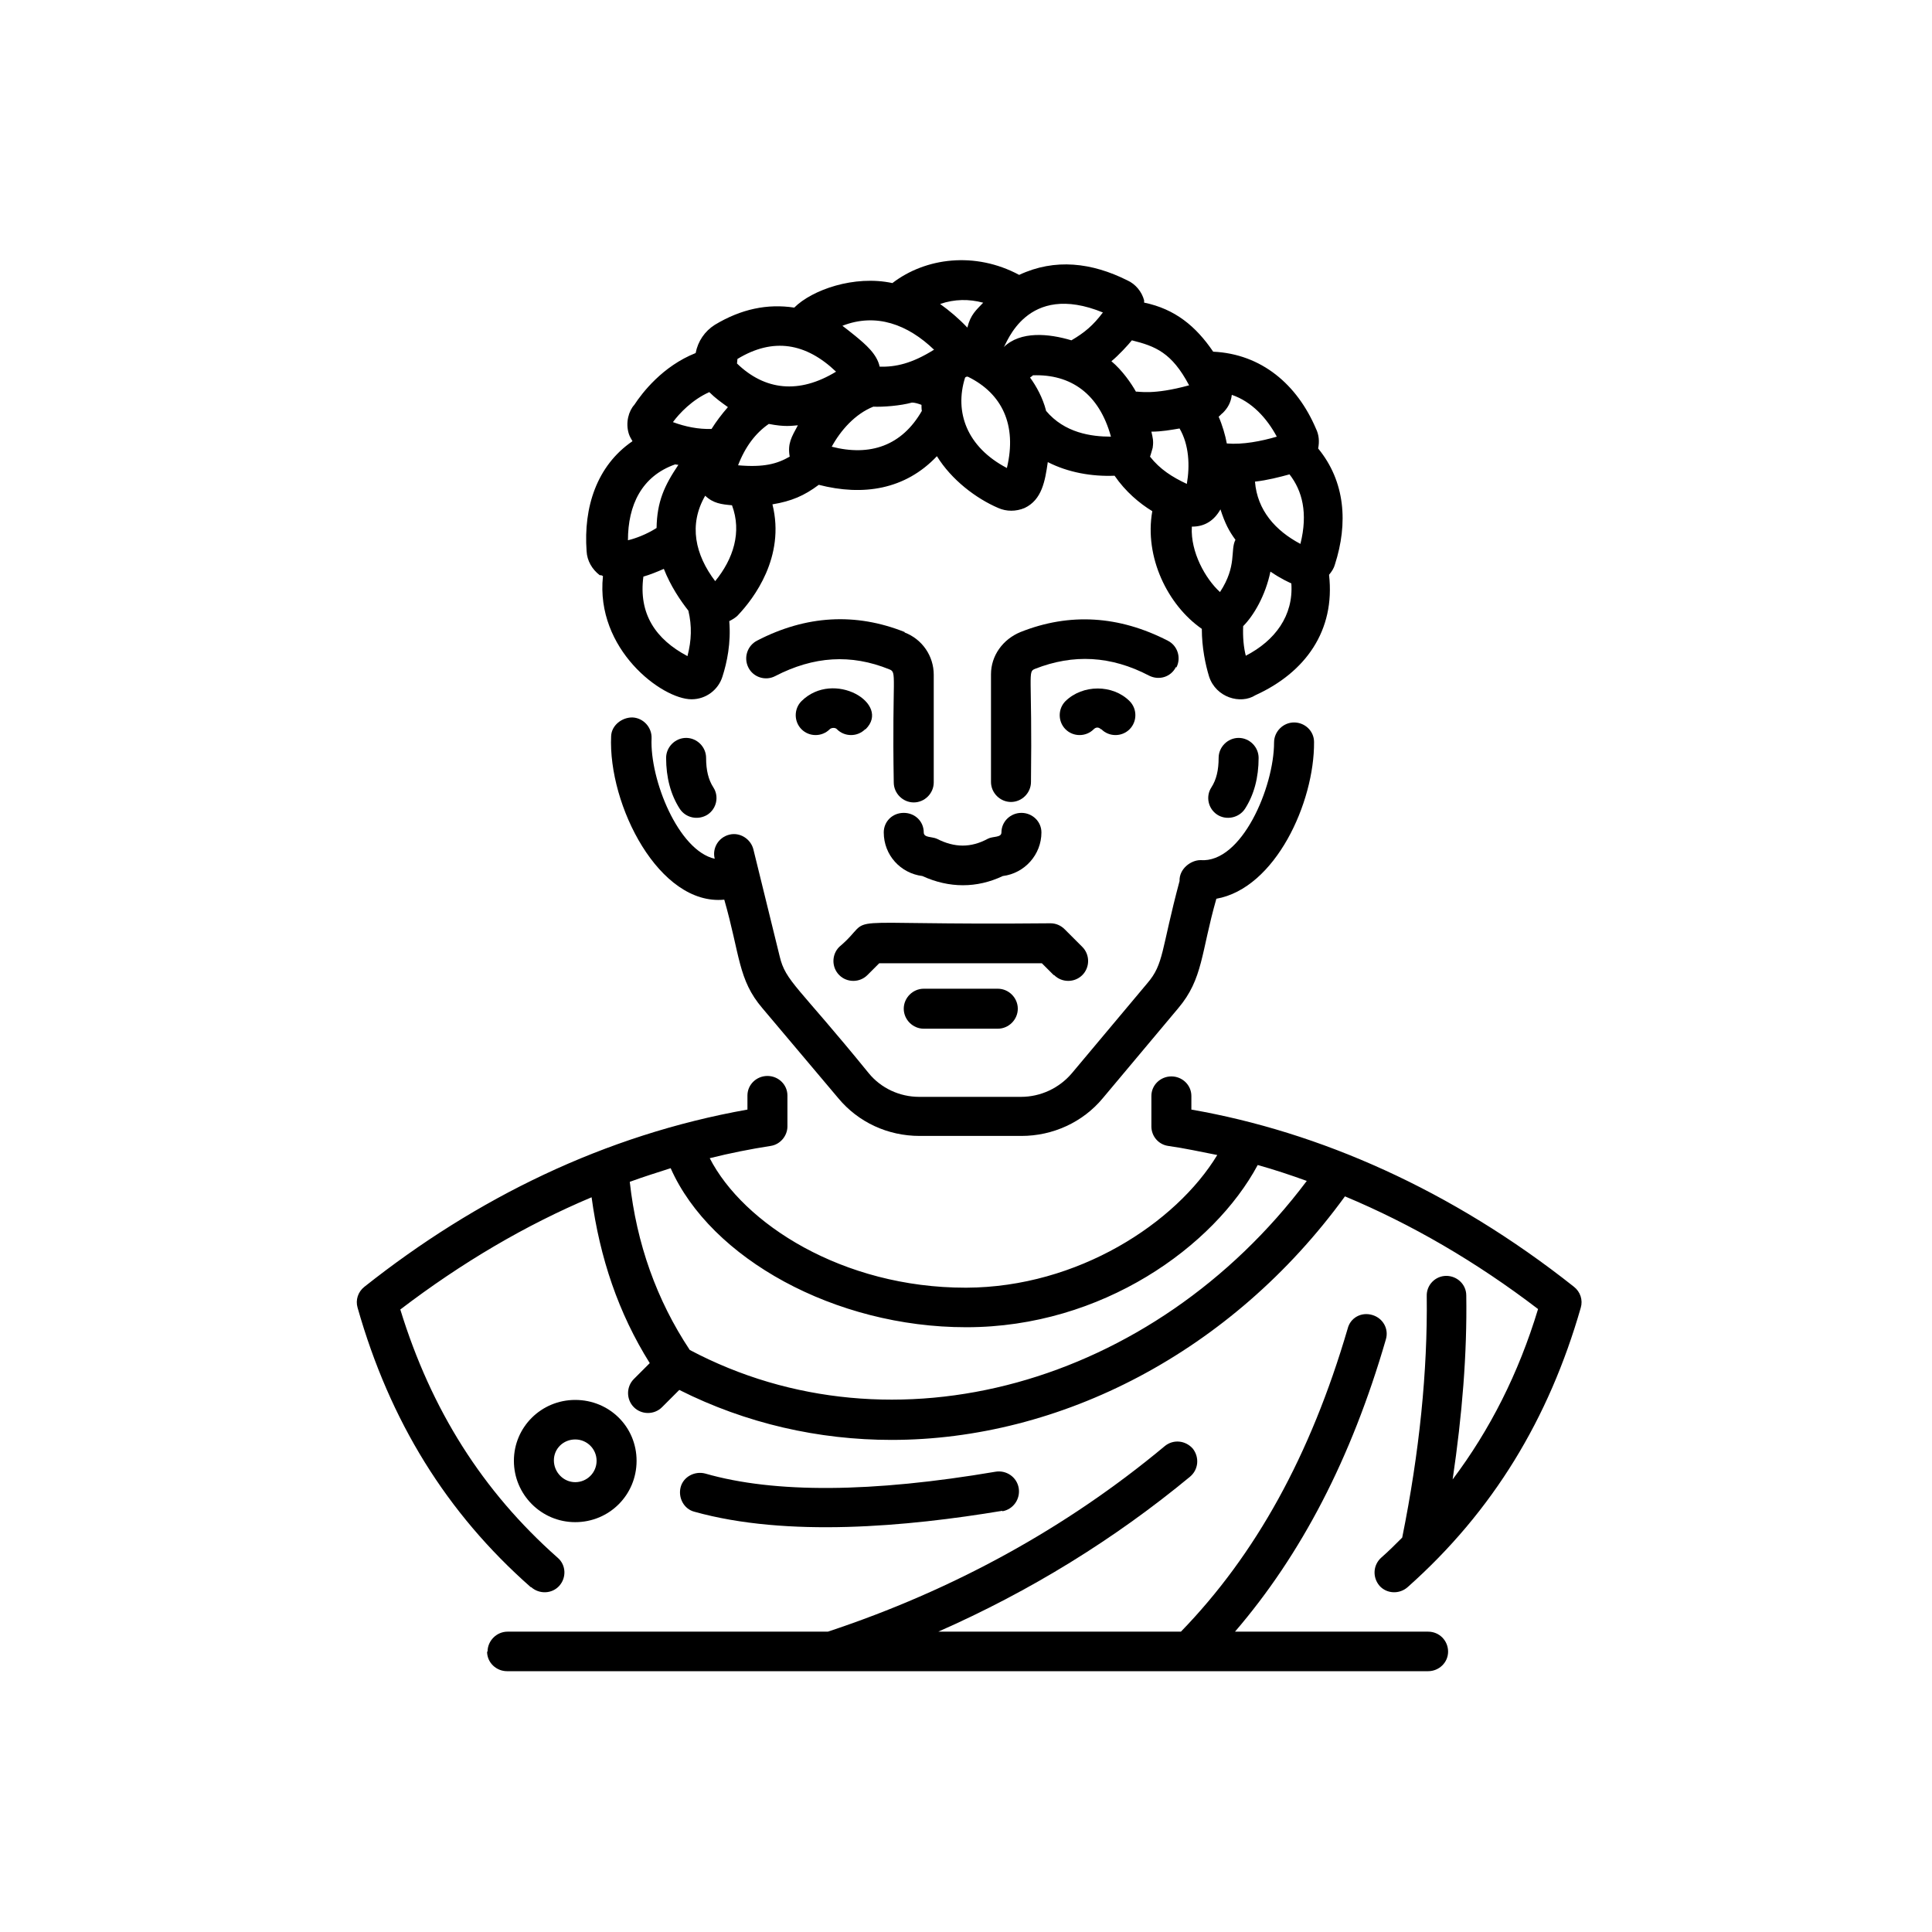 <svg viewBox="0 0 42.52 42.52" version="1.1" xmlns="http://www.w3.org/2000/svg" id="Ebene_1">
  
  <path d="M13.23,12.66s.03.01.04.02c-.17,1.61,1.3,2.71,1.95,2.71.32,0,.59-.21.68-.5.1-.31.19-.74.15-1.22.06-.03.15-.08.2-.14.33-.35,1.04-1.27.75-2.43.42-.07.7-.19,1.02-.43.97.25,1.9.11,2.6-.63.32.52.86.93,1.35,1.14.18.08.39.08.58,0,.38-.18.45-.59.51-1.01.45.23.97.32,1.47.3.24.35.55.61.83.78-.18,1.01.34,2.07,1.09,2.59,0,.41.08.79.16,1.05.15.46.69.62,1.02.41,1.1-.5,1.76-1.42,1.62-2.65.06-.07.11-.15.13-.23,0,0,0,0,0,0,.29-.9.23-1.82-.37-2.55.03-.15.02-.3-.05-.44-.41-.96-1.19-1.64-2.26-1.69-.38-.56-.84-.94-1.52-1.08,0-.02,0-.03,0-.05-.05-.19-.19-.36-.37-.44-.78-.39-1.59-.49-2.38-.12-.97-.52-2.06-.38-2.79.18-.84-.18-1.77.15-2.16.54-.59-.09-1.17.03-1.75.38-.22.14-.37.36-.42.62-.73.29-1.18.88-1.35,1.14-.12.13-.2.39-.12.64.02.06.05.11.08.16-.79.54-1.08,1.46-1.01,2.42.01.21.12.4.29.53ZM15.13,14.44c-.7-.37-1.08-.93-.97-1.75.14-.04.29-.1.45-.17.15.38.36.69.54.92.08.34.07.65-.02,1ZM15.74,12.79c-.44-.58-.59-1.24-.22-1.88.18.17.36.19.59.21.22.59.03,1.18-.37,1.67ZM16.24,10.25c.16-.42.39-.72.68-.92.36.07.5.04.64.03-.14.26-.23.4-.18.69-.28.16-.57.24-1.14.19ZM18.3,9.84c.2-.37.52-.73.92-.89.21.01.6-.02.85-.09.06,0,.13.02.21.05,0,0,0,.13.01.13-.44.77-1.14,1.01-1.99.79ZM22.16,10.3c-.88-.46-1.16-1.23-.92-1.99.02-.02.05-.03.08-.01.72.36,1.07,1.04.84,2ZM23.02,9.03c-.07-.27-.21-.53-.35-.72.02-.02.05-.03.06-.05.83-.03,1.46.4,1.72,1.35-.43,0-1.02-.08-1.43-.57ZM28.38,10.44h0c.28.36.41.85.24,1.53-.55-.29-.95-.74-1-1.37.27-.03.54-.1.76-.16ZM25.37,9.84c.02-.13,0-.21-.03-.34.23,0,.44-.04.62-.07.21.36.23.82.16,1.22-.32-.15-.59-.32-.81-.6.01-.02.06-.2.06-.2ZM26.23,11.59h.01c.27,0,.48-.13.62-.38.1.31.19.48.33.67-.12.23.04.57-.34,1.15-.32-.29-.65-.88-.62-1.43ZM27.42,14.44c-.05-.19-.07-.42-.06-.66.23-.23.49-.67.6-1.2.25.17.4.23.46.26.05.71-.36,1.26-1,1.59ZM28.1,9.61c-.34.1-.75.18-1.1.15-.03-.17-.1-.41-.18-.59.01,0,.08-.08.09-.08.11-.11.18-.23.2-.4.44.15.77.51.99.92ZM26.17,8.48c-.8.22-1.11.13-1.17.14-.1-.18-.3-.47-.54-.67.15-.12.38-.37.45-.46.52.13.88.27,1.26.99ZM24.27,6.88c-.21.28-.4.44-.69.61-.5-.15-1.12-.21-1.49.15.06-.05.49-1.46,2.19-.76ZM21.64,6.66c-.15.16-.28.26-.35.55-.19-.2-.39-.37-.6-.52.32-.11.64-.11.94-.03ZM20.55,7.7c-.48.3-.84.38-1.19.37-.06-.28-.31-.49-.54-.68-.1-.08-.25-.2-.28-.22.74-.29,1.44-.03,2.02.53ZM16.23,7.9c.79-.48,1.51-.35,2.17.28-.82.5-1.57.41-2.18-.18,0,0,.01-.1.01-.1ZM15.61,8.63c.13.13.27.23.41.33-.14.16-.26.32-.36.48-.29.01-.58-.05-.85-.15.14-.19.42-.49.8-.66ZM14.86,10.22s.04.01.07.01c-.31.46-.47.81-.48,1.39-.22.14-.46.23-.63.27,0-.77.3-1.41,1.04-1.67Z"></path>
  <path d="M19.91,13.91c-1.08-.43-2.17-.37-3.25.19-.21.11-.3.37-.19.59.11.22.38.3.59.19.85-.44,1.67-.49,2.51-.15.18.07.06.11.1,2.49,0,.24.2.44.44.44s.44-.2.44-.44v-2.37c0-.41-.25-.78-.64-.93Z"></path>
  <path d="M25.89,14.69c.11-.21.03-.48-.19-.59-1.07-.55-2.16-.62-3.24-.19-.39.16-.65.52-.65.93v2.37c0,.24.2.44.44.44s.44-.2.44-.44c.03-2.42-.08-2.42.09-2.49.84-.33,1.67-.29,2.51.15.22.11.48.03.59-.19Z"></path>
  <path d="M24.24,16.05c.17.17.45.17.62,0,.17-.17.17-.45,0-.62-.37-.37-1.03-.37-1.41,0-.17.17-.17.45,0,.62.17.17.45.17.62,0,.05-.05.11-.05.16,0Z"></path>
  <path d="M19.05,16.05c.57-.56-.7-1.32-1.41-.62-.17.17-.17.45,0,.62.17.17.45.17.62,0,.04-.04.13-.04.16,0,.17.17.45.17.62,0Z"></path>
  <path d="M20.62,18.46c-.11-.05-.29-.02-.29-.14,0-.24-.19-.43-.44-.43s-.44.19-.44.43c0,.5.37.9.85.96.59.27,1.2.27,1.77,0,.48-.06.85-.47.85-.96,0-.24-.2-.43-.44-.43s-.44.19-.44.43c0,.12-.19.08-.3.14-.37.2-.73.2-1.12,0Z"></path>
  <path d="M23.2,21.46c.17.17.45.17.62,0,.17-.17.17-.45,0-.62l-.39-.39c-.08-.08-.19-.13-.31-.13-5.09.05-3.76-.23-4.65.52-.17.17-.17.45,0,.62s.45.17.62,0l.26-.26h3.58l.26.26Z"></path>
  <path d="M20.33,21.76c-.24,0-.44.2-.44.44s.2.44.44.44h1.63c.24,0,.44-.2.44-.44s-.2-.44-.44-.44h-1.63Z"></path>
  <path d="M27.4,17.8c.2-.31.3-.69.3-1.12,0-.24-.2-.44-.44-.44s-.44.2-.44.44c0,.27-.05.48-.16.65-.13.2-.07.47.13.6.2.13.48.07.61-.13Z"></path>
  <path d="M13.91,15.79c-.22,0-.45.17-.46.41-.07,1.52,1.06,3.74,2.49,3.6.35,1.22.3,1.76.84,2.39l1.67,1.98c.44.53,1.09.83,1.79.83h2.24c.69,0,1.35-.3,1.79-.83l1.66-1.98c.55-.65.5-1.22.84-2.41,1.3-.23,2.16-2.12,2.15-3.45,0-.24-.2-.43-.44-.43h0c-.24,0-.44.2-.44.44,0,.98-.71,2.66-1.62,2.59h0c-.21,0-.47.19-.46.46-.41,1.53-.34,1.82-.71,2.25l-1.66,1.98c-.28.33-.69.52-1.12.52h-2.24c-.43,0-.84-.19-1.11-.52-1.56-1.92-1.83-2.02-1.96-2.57l-.58-2.36c-.06-.23-.3-.38-.53-.32-.24.06-.38.3-.32.53h0c-.8-.18-1.43-1.74-1.39-2.65.01-.24-.18-.45-.42-.46Z"></path>
  <path d="M15.57,17.93c.2-.13.26-.4.13-.6-.11-.17-.16-.38-.16-.65,0-.24-.2-.44-.44-.44s-.44.2-.44.44c0,.43.1.81.3,1.12.13.2.4.26.61.13Z"></path>
  <path d="M11.69,34.93c.18.16.46.15.62-.03.16-.18.15-.46-.04-.62-1.65-1.46-2.78-3.25-3.46-5.46,1.35-1.03,2.76-1.86,4.21-2.47.18,1.33.59,2.55,1.28,3.65l-.35.35c-.17.17-.17.45,0,.62s.45.17.62,0l.38-.38c1.47.74,3.07,1.1,4.67,1.1,3.71,0,7.48-1.92,9.98-5.36,1.46.61,2.89,1.44,4.25,2.48-.43,1.42-1.06,2.66-1.88,3.75.21-1.42.32-2.77.3-4.05,0-.24-.2-.43-.44-.43h0c-.24,0-.44.2-.43.45.02,1.64-.16,3.43-.54,5.31-.15.15-.3.3-.46.44-.18.16-.2.43-.04.62.16.18.44.19.62.03,1.88-1.67,3.11-3.71,3.81-6.15.05-.17-.01-.35-.15-.46-2.7-2.14-5.61-3.41-8.42-3.9v-.3c0-.24-.2-.43-.44-.43s-.44.19-.44.43v.67c0,.22.16.4.37.43.36.05.72.13,1.08.2-.91,1.5-3.07,2.91-5.52,2.92h-.02c-2.71,0-4.89-1.41-5.63-2.85.44-.11.89-.2,1.34-.27.21-.03.37-.22.37-.43v-.68c0-.24-.2-.43-.44-.43s-.44.19-.44.43v.31c-3.15.56-5.97,1.95-8.43,3.9-.14.11-.2.29-.15.46.71,2.5,1.96,4.52,3.81,6.15ZM21.26,29.21h.01c2.99,0,5.45-1.78,6.41-3.57.36.1.72.22,1.08.35-3.38,4.5-9.11,6.09-13.58,3.72-.73-1.1-1.17-2.34-1.32-3.7.3-.11.59-.2.9-.3.88,1.99,3.62,3.5,6.5,3.5Z"></path>
  <path d="M10.72,36.35c0,.24.2.43.44.43h20.27c.24,0,.44-.19.44-.43s-.19-.44-.44-.44h-4.25c1.46-1.7,2.56-3.81,3.32-6.43.07-.23-.06-.47-.3-.54s-.48.06-.54.3c-.82,2.8-2.03,4.98-3.67,6.67h-5.34c2.02-.89,3.87-2.03,5.54-3.41.19-.16.21-.43.06-.62-.16-.18-.43-.21-.62-.05-2.16,1.8-4.66,3.17-7.41,4.08h-7.05c-.24,0-.44.2-.44.44Z"></path>
  <path d="M22.06,33.26c.24-.04.4-.27.36-.51s-.27-.4-.51-.36c-2.71.46-4.86.48-6.39.04-.23-.06-.48.07-.54.3-.06.23.07.48.3.54,2.04.57,4.68.33,6.78-.02Z"></path>
  <path d="M12.66,30.81c-.75,0-1.35.6-1.35,1.34s.6,1.35,1.35,1.35,1.35-.6,1.35-1.35-.6-1.34-1.35-1.34ZM12.66,32.62c-.26,0-.47-.22-.47-.48s.21-.46.47-.46.47.21.47.47-.21.47-.47.47Z"></path>
</svg>